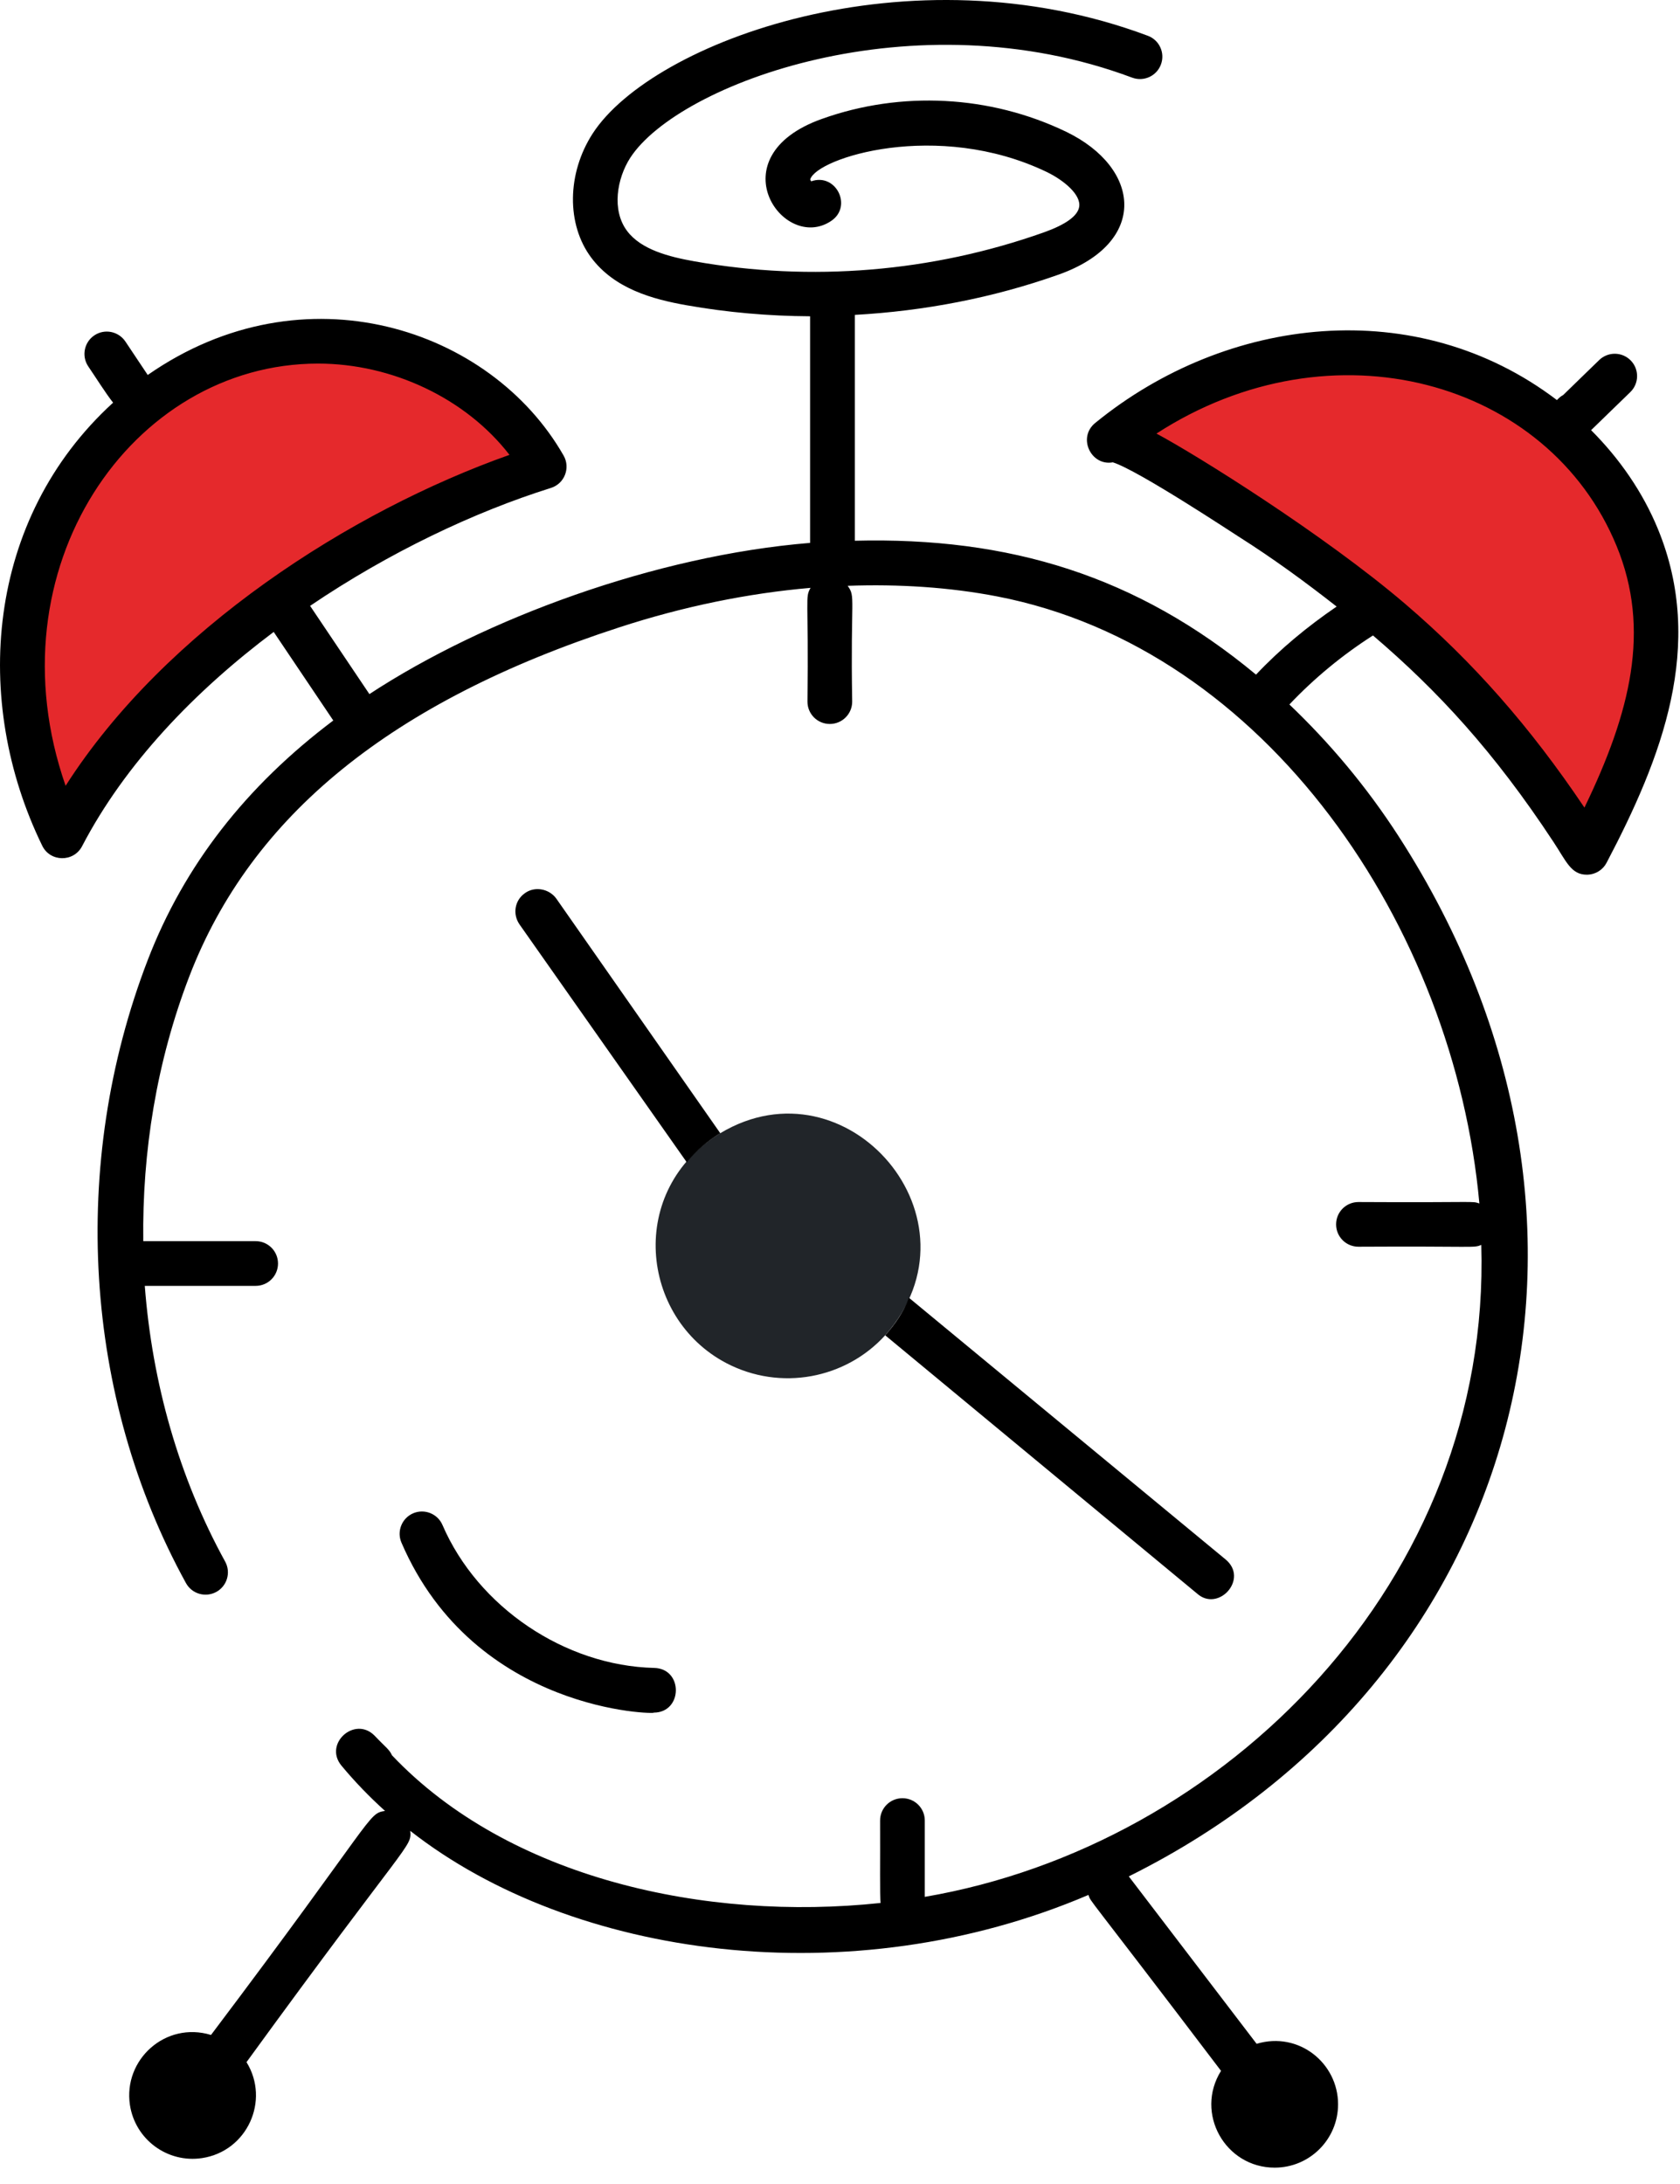 <svg width="60" height="78" viewBox="0 0 60 78" fill="none" xmlns="http://www.w3.org/2000/svg">
<path d="M19.439 16.672C17.6 13.448 13.595 11.714 9.929 12.3C2.697 13.459 -1.613 21.979 2.226 29.856C5.431 23.711 12.825 18.744 19.439 16.672Z" fill="#E5292C"/>
<path d="M56.672 30.44C58.52 26.92 60.08 23.105 58.473 19.196C55.687 12.423 46.406 10.182 39.618 15.726C40.018 15.399 44.151 18.168 44.673 18.498C50.14 21.956 53.609 25.584 56.672 30.44Z" fill="#E5292C"/>
<path d="M31.614 47.688C30.208 49.237 27.877 49.7 25.931 48.678C22.846 47.05 22.395 42.492 25.723 40.472C30.262 37.748 35.268 43.557 31.614 47.688Z" fill="#212529"/>
<path d="M59.211 18.892C58.671 17.579 57.846 16.384 56.825 15.363L58.225 14.004C58.542 13.696 58.549 13.19 58.241 12.875C57.934 12.559 57.429 12.554 57.113 12.86L55.826 14.11C55.742 14.15 55.672 14.219 55.604 14.288C50.596 10.481 43.817 11.268 39.117 15.104C39.115 15.104 39.115 15.106 39.114 15.106C38.471 15.632 38.969 16.653 39.744 16.512C40.642 16.79 44.083 19.071 44.245 19.17C45.463 19.941 46.619 20.786 47.737 21.663C46.696 22.374 45.725 23.175 44.858 24.094C40.607 20.564 36.055 19.174 30.531 19.312V11.246C33.006 11.108 35.461 10.64 37.812 9.806C41.025 8.664 40.755 5.999 38.073 4.704C35.362 3.4 32.183 3.234 29.353 4.247C25.572 5.592 27.97 9.041 29.683 7.892C30.461 7.373 29.853 6.161 28.971 6.476C28.952 6.449 28.938 6.421 28.936 6.409C29.163 5.637 33.479 4.27 37.379 6.14C37.994 6.437 38.619 6.956 38.541 7.394C38.483 7.717 38.057 8.023 37.276 8.301C33.285 9.717 28.969 10.075 24.8 9.333C23.892 9.172 22.894 8.916 22.395 8.247C21.839 7.508 22.033 6.374 22.508 5.637C24.234 2.975 32.649 -0.141 40.434 2.773C40.848 2.926 41.306 2.719 41.461 2.305C41.617 1.892 41.407 1.431 40.995 1.278C32.469 -1.914 23.293 1.487 21.167 4.769C20.246 6.193 20.227 8.016 21.116 9.202C21.951 10.315 23.305 10.687 24.52 10.902C25.981 11.16 27.458 11.288 28.932 11.296V19.389C23.422 19.839 17.321 22.082 13.193 24.789L11.075 21.638C13.89 19.731 16.938 18.285 19.674 17.427C20.164 17.275 20.379 16.707 20.129 16.271C17.529 11.714 10.851 9.506 5.276 13.392L4.479 12.198C4.231 11.829 3.735 11.733 3.372 11.976C3.005 12.22 2.906 12.716 3.15 13.083C3.407 13.459 3.765 14.032 4.039 14.381C-0.509 18.533 -1.01 25.042 1.507 30.202C1.791 30.791 2.63 30.801 2.932 30.221C4.465 27.278 6.951 24.688 9.775 22.569L11.903 25.732C8.792 28.075 6.575 30.906 5.271 34.301C2.474 41.58 2.986 49.892 6.642 56.54C6.857 56.928 7.34 57.064 7.726 56.854C8.111 56.643 8.254 56.157 8.041 55.771C6.385 52.76 5.435 49.38 5.171 45.924H9.131C9.573 45.924 9.929 45.567 9.929 45.125C9.929 44.684 9.573 44.327 9.131 44.327H5.117C5.075 41.133 5.594 37.91 6.76 34.874C8.968 29.126 13.99 25.048 22.112 22.407C24.414 21.657 26.714 21.188 28.948 20.995C28.744 21.362 28.882 21.263 28.838 25.058C28.838 25.5 29.194 25.856 29.636 25.856C30.078 25.856 30.435 25.5 30.435 25.058C30.372 21.284 30.566 21.331 30.274 20.922C32.118 20.856 33.912 20.973 35.615 21.301C45.223 23.158 51.939 33.1 52.835 42.981C52.544 42.885 52.846 42.954 48.516 42.93C48.074 42.93 47.718 43.286 47.718 43.728C47.718 44.17 48.074 44.526 48.516 44.526C52.75 44.502 52.622 44.581 52.903 44.46C53.261 56.472 43.73 65.916 33.028 67.745V65.02C33.028 64.578 32.672 64.222 32.23 64.222C31.788 64.222 31.432 64.578 31.432 65.02C31.439 66.518 31.418 67.666 31.449 67.963C25.205 68.628 18.166 67.086 14 62.69C13.902 62.473 13.782 62.416 13.379 61.989C12.673 61.27 11.546 62.276 12.196 63.06C12.678 63.64 13.199 64.178 13.751 64.676C13.125 64.766 13.429 64.863 7.536 72.677C5.91 72.181 4.397 73.561 4.64 75.175C4.827 76.411 5.981 77.262 7.216 77.075C8.827 76.832 9.651 75.019 8.804 73.648C14.633 65.628 14.706 65.987 14.652 65.388C20.454 69.938 30.384 71.304 38.873 67.676C38.983 67.977 38.644 67.416 43.608 73.959C42.663 75.473 43.758 77.416 45.524 77.416C46.775 77.416 47.788 76.403 47.788 75.152C47.788 73.688 46.39 72.541 44.879 72.993L40.314 67.014C54.362 60.035 58.901 43.746 49.957 29.877C48.804 28.09 47.482 26.525 46.05 25.16C46.942 24.218 47.945 23.392 49.035 22.695C51.352 24.674 53.358 26.845 55.476 30.062C55.478 30.062 55.478 30.062 55.478 30.064C55.937 30.759 56.107 31.239 56.671 31.239C56.681 31.239 56.692 31.239 56.704 31.239C56.989 31.227 57.246 31.065 57.378 30.813C59.342 27.077 60.921 23.049 59.211 18.892ZM2.343 28.064C-0.362 20.302 4.703 12.985 11.358 12.985C14.011 12.985 16.641 14.232 18.196 16.245C12.547 18.244 5.912 22.477 2.343 28.064ZM56.587 28.843C54.65 25.959 52.61 23.642 50.193 21.574C47.29 19.092 42.717 16.239 41.302 15.485C47.573 11.422 55.302 13.583 57.735 19.499C58.968 22.498 58.229 25.449 56.587 28.843Z" fill="black"/>
<path d="M43.763 55.688L32.461 46.348C32.277 46.849 31.972 47.288 31.615 47.69L42.757 56.917C43.517 57.591 44.616 56.381 43.763 55.688Z" fill="black"/>
<path d="M25.724 40.472L19.866 32.09C19.61 31.739 19.099 31.643 18.748 31.898C18.381 32.153 18.3 32.649 18.555 33.016L24.527 41.51C24.861 41.096 25.277 40.743 25.724 40.472Z" fill="black"/>
<path d="M15.803 54.465C15.629 54.058 15.155 53.874 14.754 54.047C14.35 54.222 14.163 54.692 14.338 55.095C16.965 61.196 23.525 61.226 23.345 61.165C24.388 61.165 24.409 59.595 23.365 59.569C20.175 59.493 17.066 57.394 15.803 54.465Z" fill="black"/>
</svg>
